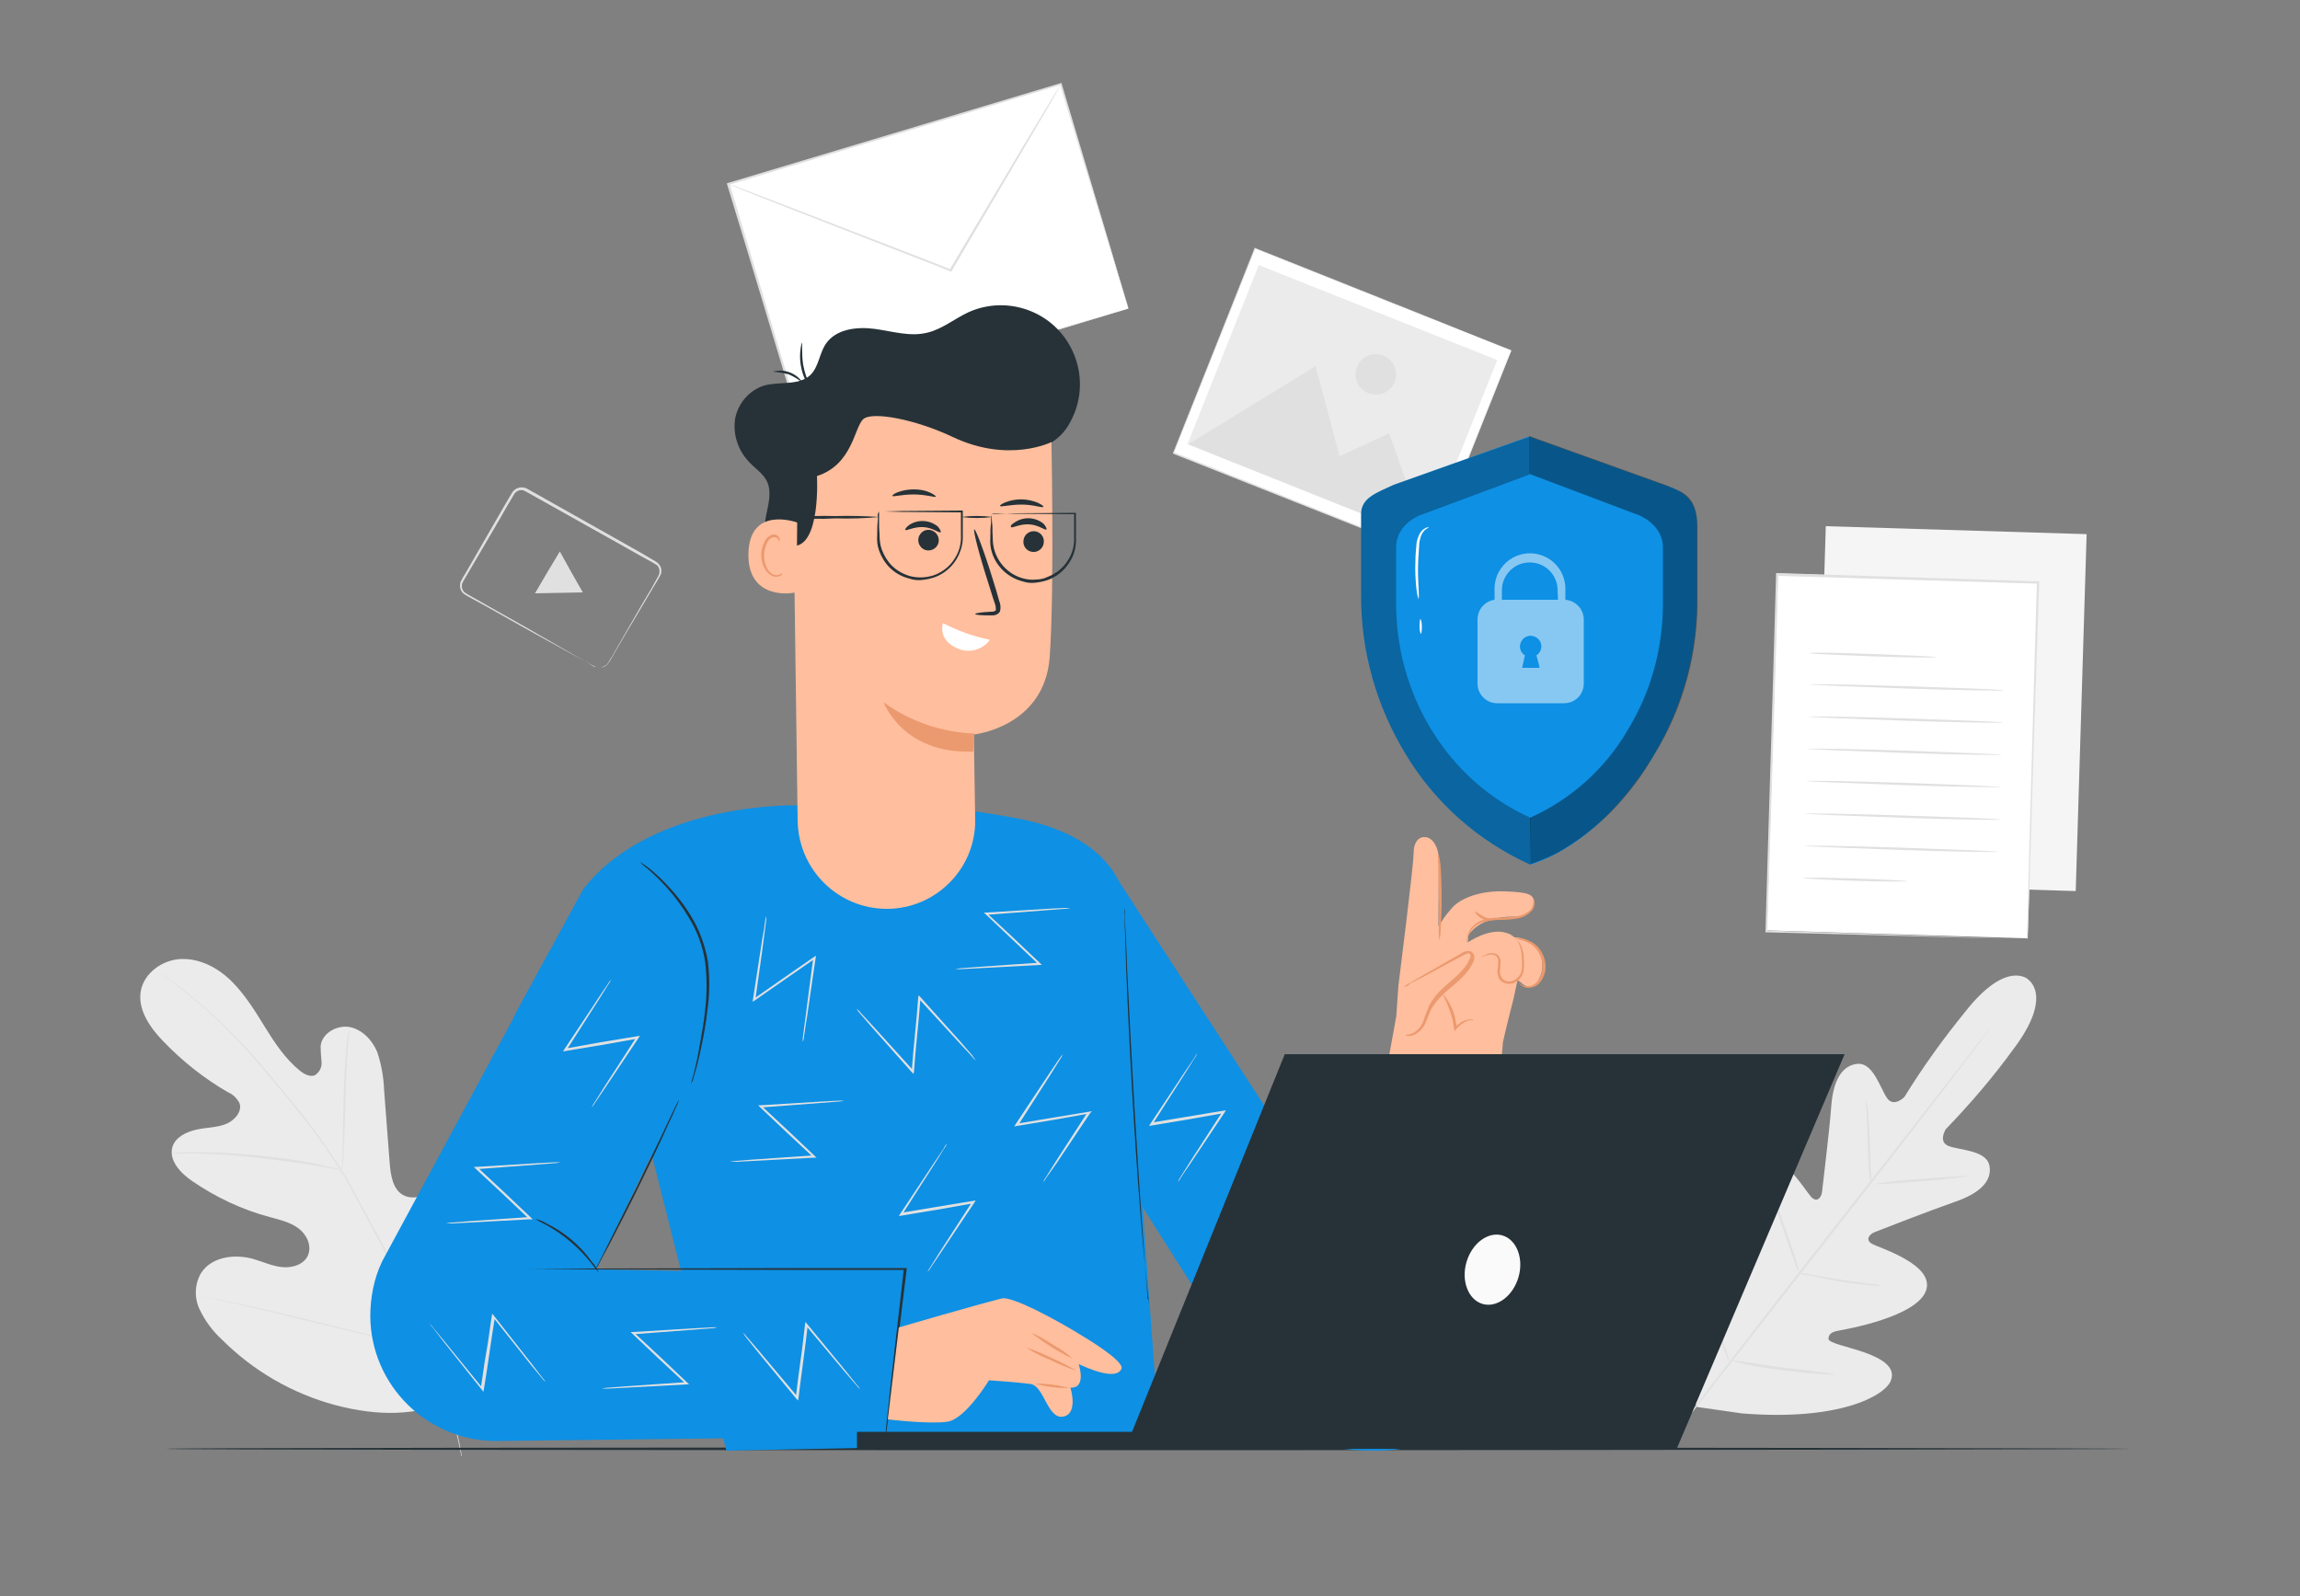 <?xml version="1.0" encoding="UTF-8"?> <!-- Generator: Adobe Illustrator 24.1.2, SVG Export Plug-In . SVG Version: 6.00 Build 0) --> <svg xmlns="http://www.w3.org/2000/svg" xmlns:xlink="http://www.w3.org/1999/xlink" version="1.1" id="Слой_1" x="0px" y="0px" viewBox="0 0 500 347" style="enable-background:new 0 0 500 347;" xml:space="preserve"><rect x="0" y="0" width="500" height="347" fill="#808080" stroke="none"/> <style type="text/css"> .st0{fill:#EBEBEB;} .st1{fill:#E0E0E0;} .st2{fill:#FFFFFF;} .st3{fill:#F5F5F5;} .st4{fill:#263238;} .st5{fill:#0E90E4;} .st6{fill:#FFBE9D;} .st7{fill:#EB996E;} .st8{opacity:0.3;} .st9{opacity:0.4;} .st10{opacity:0.5;fill:#FFFFFF;enable-background:new ;} .st11{fill:#FAFAFA;} </style> <g id="freepik--background-complete--inject-824"> <path class="st0" d="M99.2,304.1c13.8-11.3,15.6-30.4,13.7-47.2c-0.3-2.8-0.3-5.8-1.8-8.2s-4.9-3.8-7.3-2.4c-2,1.2-2.8,3.7-3.8,5.8 c-1.4,2.8-3.5,5.2-6.2,6.9c-1.7,1.1-3.9,1.8-5.8,1c-2.6-1.1-3.1-4.5-3.3-7.3c-0.4-5.2-0.8-10.4-1.2-15.7c-0.1-2.8-0.6-5.6-1.5-8.3 c-1.1-2.6-3.3-4.9-6-5.4s-6,1.3-6.3,4.1c0,1.2,0.1,2.3,0.2,3.5c0.1,1.2-0.5,2.3-1.5,2.9c-1.1,0.4-2.3-0.3-3.2-1 c-3.2-2.6-5.5-6.1-7.6-9.5s-4.3-7-7.2-9.9s-6.8-5-10.9-4.9s-8.2,3-8.9,7s2,7.9,4.8,10.8c4.2,4.4,9,8.2,14.2,11.2 c1,0.4,1.8,1.2,2.4,2.2c0.8,1.8-0.9,3.8-2.7,4.6c-2.1,0.9-4.4,0.8-6.6,1.3s-4.5,1.6-5.2,3.7c-0.9,3,1.8,5.8,4.3,7.5 c5.1,3.5,10.8,6.2,16.8,7.8c2.2,0.6,4.4,1.1,6.2,2.4s3,3.7,2.2,5.8s-3.4,2.9-5.6,2.7s-4.3-1.2-6.4-1.8c-4-1.1-9-0.5-11.3,3.1 c-1.4,2.4-1.5,5.4-0.3,7.9c1.2,2.5,2.8,4.7,4.9,6.6c6.8,6.8,15.3,11.7,24.6,14.2C82.1,307.9,90.5,308,99.2,304.1"></path> <path class="st1" d="M100.4,316.5c-1.4-7.8-3.6-15.4-6.5-22.7c-3.6-9-7.7-17.7-12.3-26.2L78,261c-1.2-2.2-2.3-4.4-3.6-6.4 c-2.5-3.9-5.1-7.8-8-11.4c-2.7-3.5-5.5-6.8-8-9.8s-5-5.8-7.4-8.2c-3.7-3.8-7.7-7.4-11.9-10.6c-1.5-1.1-2.7-2-3.5-2.5l-0.9-0.6 c-0.1-0.1-0.2-0.1-0.3-0.2c0,0,0.1,0.1,0.3,0.2l0.9,0.7c0.8,0.6,2,1.4,3.5,2.6c4.2,3.2,8.1,6.8,11.8,10.6c2.3,2.4,4.8,5.2,7.3,8.2 s5.3,6.3,8,9.8c2.9,3.6,5.5,7.4,8,11.4c1.3,2,2.4,4.2,3.6,6.4l3.6,6.7c4.6,8.5,8.7,17.2,12.3,26.1c2.9,7.3,5.1,14.9,6.6,22.6"></path> <path class="st1" d="M74.3,254.5c0.1-0.4,0.1-0.8,0.2-1.2c0.1-0.8,0.2-1.9,0.2-3.3c0.2-2.8,0.3-6.7,0.4-11s0.3-8.2,0.5-11 c0.1-1.4,0.2-2.5,0.3-3.3c0.1-0.4,0.1-0.8,0.1-1.2c-0.1,0.4-0.2,0.8-0.3,1.2c-0.1,0.8-0.3,1.9-0.4,3.3c-0.3,2.8-0.5,6.7-0.6,11 s-0.2,8.1-0.2,11c-0.1,1.4-0.1,2.5-0.1,3.3C74.2,253.7,74.2,254.1,74.3,254.5z"></path> <path class="st1" d="M37.3,250.8h0.4h1.1c0.9,0,2.3,0,4,0c3.4,0.1,8,0.3,13.1,0.9s9.7,1.2,13.1,1.8c1.7,0.3,3,0.5,3.9,0.7l1.1,0.2 c0.3,0,0.4,0.1,0.4,0c-0.1-0.1-0.2-0.1-0.4-0.1l-1.1-0.3c-0.9-0.2-2.3-0.5-3.9-0.9c-3.3-0.7-7.9-1.4-13.1-1.9s-9.8-0.7-13.2-0.7 c-1.7,0-3,0-4,0.1l-1.1,0.1C37.5,250.7,37.4,250.7,37.3,250.8z"></path> <path class="st1" d="M93.5,293.2c0.1-0.2,0.1-0.3,0.2-0.5c0.1-0.4,0.3-0.8,0.5-1.4c0.4-1.2,1-2.9,1.7-5c1.4-4.3,3.2-10.2,5.1-16.8 s3.6-12.6,4.9-16.9c0.7-2.1,1.2-3.8,1.6-5.1c0.2-0.6,0.3-1,0.4-1.4c0.1-0.2,0.1-0.3,0.1-0.5c-0.1,0.1-0.2,0.3-0.2,0.5 c-0.1,0.4-0.3,0.8-0.5,1.4c-0.4,1.2-1,2.9-1.7,5c-1.4,4.3-3.2,10.2-5.1,16.8S97,282,95.6,286.3c-0.7,2.1-1.2,3.8-1.6,5.1 c-0.2,0.6-0.3,1-0.4,1.4C93.5,292.9,93.5,293.1,93.5,293.2z"></path> <path class="st1" d="M43.7,281.8c0.2,0.1,0.3,0.1,0.5,0.1l1.5,0.3l5.3,1.2c4.5,1,10.7,2.5,17.6,4.2s13.1,3.1,17.6,4.1 c2.3,0.5,4.1,0.9,5.4,1.1l1.5,0.3c0.2,0,0.3,0.1,0.5,0.1c-0.2-0.1-0.3-0.1-0.5-0.1l-1.4-0.3l-5.3-1.2c-4.5-1-10.7-2.5-17.5-4.2 s-13.1-3.1-17.6-4.1c-2.3-0.5-4.1-0.9-5.4-1.1l-1.5-0.3C44.1,281.8,43.9,281.8,43.7,281.8z"></path> <rect x="164" y="28.1" transform="matrix(0.958 -0.288 0.288 0.958 -6.874 60.391)" class="st2" width="75.5" height="50.9"></rect> <path class="st1" d="M245.3,67c0,0-0.1-0.3-0.3-0.9s-0.4-1.5-0.8-2.6c-0.7-2.3-1.7-5.6-3-9.8c-2.6-8.5-6.3-20.6-10.8-35.4l0.3,0.1 l-72.3,21.8l0,0l0.2-0.3l14.6,48.7l-0.3-0.2L225,73l14.9-4.4l4-1.2l1-0.3L245.3,67l-0.3,0.1l-1,0.3l-3.9,1.2l-14.8,4.5L173.1,89 l-0.2,0.1l-0.1-0.2c-4.5-14.9-9.4-31.4-14.7-48.7l-0.1-0.3l0.2-0.1l0,0l72.3-21.7l0.2-0.1l0.1,0.2c4.4,14.9,8.1,27.1,10.6,35.6 c1.2,4.2,2.2,7.5,2.9,9.8c0.3,1.1,0.6,1.9,0.8,2.6S245.3,67,245.3,67z"></path> <path class="st1" d="M230.6,18.3c0,0.1-0.1,0.1-0.1,0.2l-0.3,0.6c-0.3,0.6-0.8,1.4-1.3,2.4l-5.1,8.7l-16.9,28.7l-0.1,0.2l-0.2-0.1 l-2.2-0.9l-32.6-12.7l-9.9-3.9l-2.7-1.1l-0.7-0.3c-0.1,0-0.2-0.1-0.2-0.1c0.1,0,0.2,0,0.3,0.1l0.7,0.2l2.7,1l9.9,3.8l32.6,12.6 l2.2,0.9l-0.3,0.1c6.7-11.3,12.7-21.3,17.1-28.7l5.2-8.6c0.6-1,1.1-1.8,1.4-2.3l0.4-0.6C230.6,18.4,230.6,18.3,230.6,18.3z"></path> <path class="st0" d="M441,213c0,0-4.7-4.6-13.8,7c-4.8,5.9-9.2,12-13.2,18.5c0,0-2.3,2.4-3.8,0.2s-3-7.7-6.4-7.4s-5.3,3.7-5.7,9.2 s-1.9,17.5-2,18.6s-1,2.5-2.3,1.2S386,248,381,251.4s-3.8,18.9-3.7,20.6s-0.4,2.3-1.2,2.6s-2.7-3.7-4.7-6.7s-4.8-6.3-7.6-4 s-5.6,13.1,1.3,33l3.8,9l9.8,1.4c21.1,1.7,30.9-3.8,32.3-7s-2.4-5.1-5.8-6.3s-7.7-2-7.7-2.9s0.5-1.5,2.2-1.8s17-3,19-8.7 s-10.3-9.3-11.8-10.2s-0.4-2.1,0.6-2.5s12.3-4.8,17.5-6.6s8.1-4.4,7.5-7.8s-6.3-3.4-8.8-4.3s-0.7-3.7-0.7-3.7 c5.3-5.5,10.2-11.2,14.7-17.4c8.9-11.8,3.1-15.2,3.1-15.2"></path> <path class="st1" d="M432.8,223.3c0,0.1-0.1,0.2-0.2,0.3l-0.5,0.7c-0.5,0.6-1.1,1.5-2,2.7c-1.8,2.4-4.3,5.7-7.5,9.9 c-6.4,8.3-15.2,19.7-25.1,32.3l-25.2,32.2l-7.6,9.8l-2.1,2.6l-0.5,0.7c-0.1,0.1-0.2,0.2-0.2,0.2c0-0.1,0.1-0.2,0.2-0.3l0.5-0.7 l2-2.7c1.7-2.4,4.3-5.7,7.5-9.9c6.4-8.3,15.2-19.7,25.1-32.3s18.7-23.9,25.2-32.2c3.2-4.1,5.8-7.4,7.6-9.8c0.9-1.1,1.6-2,2.1-2.7 l0.6-0.7C432.7,223.4,432.8,223.3,432.8,223.3z"></path> <path class="st1" d="M405.7,239.1c0.2,0.9,0.3,1.7,0.4,2.6c0.1,1.6,0.3,3.9,0.4,6.4s0.1,4.5,0.2,6.4c0.1,0.9,0.1,1.8,0,2.6 c-0.2-0.9-0.3-1.7-0.4-2.6c-0.1-1.6-0.2-3.9-0.3-6.4s-0.1-4.5-0.2-6.4C405.6,240.9,405.6,240,405.7,239.1z"></path> <path class="st1" d="M407.5,257.4c3.4-0.6,6.9-0.9,10.3-1.1c5.7-0.5,10.4-0.7,10.4-0.6c-3.4,0.5-6.9,0.9-10.3,1.1 C412.1,257.3,407.5,257.6,407.5,257.4z"></path> <path class="st1" d="M390.9,276.7c0.9,0.1,1.8,0.2,2.7,0.4c1.6,0.3,3.9,0.7,6.4,1.1s4.8,0.7,6.4,0.9c0.9,0.1,1.8,0.2,2.7,0.4 c-0.9,0.1-1.8,0.1-2.7-0.1c-1.7-0.1-4-0.4-6.5-0.8s-4.8-0.9-6.4-1.3C392.6,277.3,391.7,277.1,390.9,276.7z"></path> <path class="st1" d="M385.6,260.5c0.4,0.7,0.8,1.5,1,2.3c0.5,1.5,1.2,3.5,2,5.7s1.4,4.2,1.9,5.7c0.3,0.8,0.5,1.6,0.6,2.4 c-0.4-0.7-0.8-1.5-1-2.3c-0.5-1.4-1.2-3.4-2-5.7s-1.4-4.3-1.9-5.7C385.9,262.1,385.7,261.3,385.6,260.5z"></path> <path class="st1" d="M368.8,275.6c0.5,1,0.9,1.9,1.2,3c0.7,1.9,1.6,4.4,2.6,7.3s1.9,5.4,2.5,7.3c0.4,1,0.7,2,0.9,3.1 c-0.5-1-0.9-2-1.2-3c-0.7-1.8-1.6-4.4-2.6-7.2s-1.9-5.4-2.5-7.3C369.3,277.7,369,276.7,368.8,275.6z"></path> <path class="st1" d="M375.9,295.7c1.1,0.1,2.3,0.2,3.4,0.4c2.1,0.3,5,0.8,8.1,1.2s6.1,0.7,8.2,1c1.1,0.1,2.3,0.2,3.4,0.5 c-1.1,0.1-2.3,0-3.4-0.1c-2.1-0.1-5-0.4-8.2-0.8s-6.1-0.9-8.1-1.3C378.1,296.3,377,296,375.9,295.7z"></path> <rect x="385.2" y="125.9" transform="matrix(3.053851e-02 -1 1 3.053851e-02 256.88 573.358)" class="st3" width="77.6" height="56.7"></rect> <rect x="374.8" y="136.2" transform="matrix(3.053851e-02 -1 1 3.053851e-02 236.46 572.924)" class="st2" width="77.6" height="56.7"></rect> <path class="st1" d="M440.7,204.2c0-0.1,0-0.3,0-0.4c0-0.3,0-0.6,0-1.1c0-1,0-2.4,0.1-4.2c0.1-3.7,0.2-9.1,0.4-15.9 c0.4-13.6,0.9-33,1.6-55.9l0.2,0.2l-56.7-1.7l0,0l0.3-0.3c-0.9,29-1.7,55.8-2.4,77.6l-0.2-0.2l41.2,1.4l11.5,0.4l3,0.1L440.7,204.2 h-1l-3-0.1l-11.4-0.3l-41.3-1.1h-0.2v-0.2c0.6-21.8,1.5-48.6,2.3-77.6v-0.3h0.3l56.7,1.8h0.2v0.2c-0.8,23-1.4,42.4-1.8,56.1 c-0.2,6.8-0.4,12.2-0.5,15.9c-0.1,1.8-0.1,3.2-0.2,4.2c0,0.5,0,0.8,0,1.1S440.7,204.2,440.7,204.2z"></path> <path class="st1" d="M421,142.9c0,0.1-6.2,0.1-13.8-0.2s-13.8-0.5-13.8-0.7s6.2-0.1,13.8,0.2S421,142.7,421,142.9z"></path> <path class="st1" d="M435.6,150.1c0,0.1-9.5,0-21.2-0.4s-21.2-0.8-21.2-0.9s9.5,0,21.2,0.4S435.6,149.9,435.6,150.1z"></path> <path class="st1" d="M435.4,157.1c0,0.1-9.5,0-21.2-0.4s-21.2-0.8-21.2-0.9s9.5,0,21.2,0.4S435.4,156.9,435.4,157.1z"></path> <path class="st1" d="M435.2,164.1c0,0.1-9.5,0-21.2-0.4s-21.2-0.8-21.2-0.9s9.5,0,21.2,0.4S435.2,164,435.2,164.1z"></path> <path class="st1" d="M435,171.1c0,0.1-9.5,0-21.2-0.4s-21.2-0.8-21.2-0.9s9.5,0,21.2,0.4S435,171,435,171.1z"></path> <path class="st1" d="M434.8,178.2c0,0.1-9.5,0-21.2-0.4s-21.2-0.8-21.2-0.9s9.5,0,21.2,0.4S434.8,178,434.8,178.2z"></path> <path class="st1" d="M434.6,185.2c0,0.1-9.5,0-21.2-0.4s-21.2-0.8-21.2-0.9s9.5,0,21.2,0.4S434.6,185.1,434.6,185.2z"></path> <path class="st1" d="M414.7,191.6c0,0.1-5.1,0.1-11.4-0.1s-11.4-0.5-11.4-0.6s5.1-0.1,11.4,0.1S414.7,191.5,414.7,191.6z"></path> <rect x="267.9" y="57.3" transform="matrix(0.37 -0.929 0.929 0.37 102.754 326.163)" class="st2" width="47.9" height="60"></rect> <path class="st1" d="M328.5,76.1l-0.3-0.1l-0.8-0.3l-3-1.2L313.1,70l-40.3-16l0.1-0.1l-17.7,44.5l0,0l-0.1-0.1l55.7,22.2h-0.1 c5.4-13.4,9.8-24.5,12.9-32.3c1.6-3.9,2.8-6.9,3.6-9l1-2.4l0.3-0.8l-0.3,0.8c-0.2,0.5-0.5,1.3-0.9,2.4c-0.8,2.1-2,5.1-3.6,9 c-3.1,7.8-7.5,18.9-12.9,32.4v0.1h-0.1l-55.8-22.1H255v-0.1l0,0c6.4-16.1,12.5-31.3,17.7-44.5v-0.1h0.1L313.2,70l11.4,4.6l3,1.2 l0.8,0.3L328.5,76.1z"></path> <rect x="270.8" y="59.5" transform="matrix(0.37 -0.929 0.929 0.37 102.675 326.113)" class="st0" width="41.9" height="55.8"></rect> <polygon class="st1" points="258.3,96.6 286,79.6 291.2,99.2 302,94.2 310.1,117.3 "></polygon> <path class="st1" d="M303.2,83c-0.9,2.3-3.4,3.4-5.7,2.5c-2.3-0.9-3.4-3.4-2.5-5.7c0.9-2.3,3.4-3.4,5.7-2.5c0,0,0,0,0,0 C303,78.2,304.1,80.7,303.2,83C303.2,83,303.2,83,303.2,83z"></path> <path class="st1" d="M129.4,144.9c0.4,0.2,0.8,0.2,1.2,0.2c0.5-0.1,0.9-0.3,1.3-0.6c0.4-0.5,0.7-1.1,1.1-1.7l6.5-11.3l2.2-3.7 l1.1-2c0.2-0.3,0.4-0.7,0.5-1c0.1-0.3,0.1-0.7,0-1.1c-0.1-0.4-0.3-0.7-0.6-0.9c-0.3-0.2-0.7-0.4-1-0.6l-2.2-1.2l-4.6-2.6 l-20.7-11.6c-0.8-0.5-1.9-0.2-2.4,0.6l-1.6,2.7c-1,1.8-2,3.5-3,5.2l-5.8,9.9c-0.2,0.4-0.5,0.8-0.7,1.2c-0.2,0.3-0.3,0.7-0.3,1.1 c0,0.4,0.2,0.8,0.4,1.1c0.3,0.3,0.6,0.5,1,0.7l4.4,2.5l7.8,4.4l11.3,6.5l3.1,1.8l0.8,0.5C129.4,144.8,129.4,144.9,129.4,144.9 l-0.3-0.1l-0.8-0.4l-3.1-1.7l-11.4-6.3l-7.8-4.4l-4.4-2.4c-0.4-0.2-0.8-0.5-1.1-0.8c-0.3-0.4-0.5-0.9-0.5-1.4c0-0.5,0.1-1,0.4-1.4 c0.2-0.4,0.4-0.8,0.7-1.2l5.7-9.9l3-5.2l1.6-2.7c0.7-1,2-1.3,3.1-0.8l20.6,11.6l4.6,2.6l2.2,1.3c0.4,0.2,0.7,0.4,1.1,0.7 c0.3,0.3,0.6,0.7,0.7,1.1c0.1,0.4,0.1,0.9,0,1.3c-0.2,0.4-0.4,0.7-0.6,1.1l-1.2,2l-2.2,3.7c-2.8,4.7-5.1,8.6-6.6,11.2 c-0.3,0.6-0.7,1.2-1.1,1.7c-0.4,0.4-0.9,0.6-1.4,0.6c-0.3,0-0.6,0-0.9-0.1C129.7,145,129.6,144.9,129.4,144.9z"></path> <polygon class="st1" points="124.2,124.4 126.7,128.8 121.5,128.9 116.3,129 119,124.4 121.7,119.9 "></polygon> </g> <g id="freepik--Table--inject-824"> <path class="st4" d="M463.3,315c0,0.1-95.6,0.3-213.6,0.3S36.1,315.2,36.1,315s95.6-0.3,213.6-0.3S463.3,314.9,463.3,315z"></path> </g> <g id="freepik--Character--inject-824"> <path class="st5" d="M141.8,251.5l-30.2-30.3l15.2-27.9c15.2-19.4,47.3-18.2,47.3-18.2c15.9-1.1,31.8-0.1,47.4,2.9 c25.5,5,23.5,21.9,23.5,21.9l3.4,62.6l3.7,51l-94.2,1.9L141.8,251.5"></path> <path class="st5" d="M192.5,312.3l-84.3,1c-15.1,0.2-27.6-12-27.7-27.1c0-4.1,0.8-8.3,2.6-12l36.1-66.9l32.9,22.2L129.6,276 l68.3,1.2L192.5,312.3z"></path> <path class="st5" d="M242,189.7l67.7,104.5l-39.5,2.6c0,0-23.6-37.1-23.1-36.4C248.1,261.7,242,189.7,242,189.7z"></path> <path class="st4" d="M150.3,235.5c0-0.2,0-0.4,0.1-0.5c0.1-0.4,0.2-0.9,0.4-1.5c0.3-1.3,0.8-3.2,1.2-5.6s1-5.2,1.3-8.4 c0.4-3.4,0.4-6.9,0-10.3c-0.5-3.4-1.7-6.7-3.5-9.6c-1.4-2.4-3.1-4.7-5-6.8c-1.3-1.4-2.7-2.8-4.1-4c-0.6-0.4-1.1-0.9-1.6-1.4 c0.2,0.1,0.3,0.2,0.5,0.3c0.3,0.2,0.7,0.5,1.3,0.9c1.5,1.2,2.9,2.5,4.2,3.9c2,2.1,3.7,4.3,5.2,6.8c1.8,3,3,6.3,3.6,9.8 c0.4,3.5,0.4,7-0.1,10.4c-0.3,2.8-0.8,5.6-1.4,8.4c-0.5,2.4-1,4.3-1.4,5.6c-0.2,0.6-0.3,1.1-0.4,1.5 C150.4,235.2,150.4,235.4,150.3,235.5z"></path> <path class="st4" d="M147.6,239.1c-0.1,0.5-0.3,1-0.6,1.5c-0.4,1-1,2.3-1.8,4c-1.5,3.4-3.7,8-6.2,13.1s-4.9,9.7-6.6,13 c-0.9,1.6-1.6,3-2.1,3.9c-0.2,0.5-0.5,0.9-0.8,1.4c0.2-0.5,0.4-1,0.7-1.5c0.5-1,1.2-2.3,2-4l6.5-13c2.4-5.1,4.7-9.6,6.3-13.1 c0.8-1.6,1.4-3,1.9-4C147.1,240.1,147.3,239.6,147.6,239.1z"></path> <path class="st4" d="M192.5,312.3c0,0,0-0.1,0-0.2s0-0.3,0-0.5c0.1-0.5,0.1-1.1,0.2-2c0.2-1.8,0.5-4.3,0.8-7.5 c0.7-6.5,1.8-15.6,3-26.3l0.2,0.3h-24.9l-43.5-0.1l-13.2-0.1l-3.6,0h-0.9h-0.3c0.1,0,0.2,0,0.3,0h0.9l3.6,0l13.2-0.1l43.6-0.1h24.9 h0.3v0.3c-1.3,10.7-2.4,19.8-3.2,26.3c-0.4,3.2-0.7,5.7-1,7.5c-0.1,0.8-0.2,1.5-0.3,2L192.5,312.3 C192.6,312.2,192.5,312.3,192.5,312.3z"></path> <path class="st4" d="M130.2,276.7c-0.6-0.7-1.2-1.4-1.7-2.1c-2.7-3.4-6-6.2-9.8-8.3c-0.8-0.4-1.6-0.8-2.4-1.3 c0.9,0.2,1.7,0.5,2.5,1c3.9,1.9,7.4,4.8,9.9,8.4C129.4,275.1,129.8,275.9,130.2,276.7z"></path> <path class="st4" d="M249.8,283.4c-0.1-0.3-0.1-0.6-0.1-0.9c-0.1-0.6-0.2-1.4-0.3-2.5c-0.2-2.2-0.5-5.3-0.9-9.2 c-0.7-7.8-1.5-18.5-2.2-30.3s-1.2-22.6-1.5-30.4c-0.1-3.9-0.2-7-0.3-9.2c0-1,0-1.9-0.1-2.5c0-0.3,0-0.6,0-0.9 c0.1,0.3,0.1,0.6,0.1,0.9c0,0.6,0.1,1.5,0.1,2.5c0.1,2.2,0.3,5.4,0.4,9.2c0.4,7.8,0.9,18.5,1.6,30.3s1.4,22.5,2,30.3 c0.3,3.8,0.5,7,0.7,9.2c0.1,1,0.1,1.9,0.2,2.5C249.8,282.8,249.8,283.1,249.8,283.4z"></path> <path class="st1" d="M174.5,226.5c0-0.5,0-0.9,0.1-1.4c0.1-1,0.3-2.2,0.5-3.8c0.4-3.3,1-7.8,1.7-13.1l0.4,0.2l-6.5,4.5l-6.6,4.6 l-0.5,0.3l0.1-0.6c0.8-5.2,1.5-9.7,2-13c0.3-1.5,0.5-2.8,0.6-3.7c0.1-0.5,0.1-0.9,0.3-1.3c0,0.5,0,0.9-0.1,1.4 c-0.1,0.9-0.3,2.2-0.5,3.8c-0.4,3.3-1.1,7.8-1.8,13l-0.4-0.2l6.6-4.6l6.5-4.5l0.5-0.3l-0.1,0.6c-0.8,5.2-1.4,9.7-1.9,13 c-0.3,1.5-0.4,2.8-0.6,3.8C174.8,225.6,174.7,226.1,174.5,226.5z"></path> <path class="st1" d="M212.2,230.6c-0.4-0.3-0.7-0.6-1-1c-0.6-0.7-1.5-1.6-2.6-2.8l-8.9-9.7l0.4-0.1c-0.2,2.5-0.4,5.1-0.7,7.9 s-0.5,5.5-0.7,8l-0.1,0.6l-0.4-0.4l-8.7-9.8l-2.5-2.9c-0.3-0.3-0.6-0.7-0.8-1.1c0.4,0.3,0.7,0.6,1,1l2.6,2.8l8.8,9.7l-0.4,0.1 c0.2-2.5,0.4-5.2,0.7-8s0.5-5.4,0.7-7.9l0.1-0.6l0.4,0.4l8.8,9.8l2.5,2.9C211.6,229.9,211.9,230.2,212.2,230.6z"></path> <path class="st1" d="M231.1,229.2c-0.2,0.4-0.4,0.8-0.7,1.2l-2,3.2l-7.1,11.1l-0.2-0.4l7.8-1.3l7.9-1.3l0.6-0.1L237,242l-7.3,10.9 l-2.2,3.1c-0.2,0.4-0.5,0.7-0.8,1.1c0.2-0.4,0.4-0.8,0.7-1.2l2-3.2l7.1-11l0.3,0.4l-7.9,1.4l-7.8,1.3l-0.6,0.1l0.3-0.5l7.3-11 l2.1-3.1C230.5,229.9,230.8,229.5,231.1,229.2z"></path> <path class="st1" d="M205.9,248.6c-0.2,0.4-0.4,0.8-0.7,1.2l-2,3.2l-7.1,11.1l-0.3-0.4l7.8-1.3l7.9-1.3l0.6-0.1l-0.3,0.5l-7.3,10.9 l-2.1,3.1c-0.2,0.4-0.5,0.7-0.8,1.1c0.2-0.4,0.4-0.8,0.7-1.2c0.5-0.8,1.2-1.9,2-3.2l7.1-11l0.3,0.4l-7.9,1.4l-7.8,1.3l-0.6,0.1 l0.3-0.5l7.3-11c0.9-1.3,1.6-2.4,2.1-3.1C205.3,249.3,205.6,248.9,205.9,248.6z"></path> <path class="st1" d="M260.3,229c-0.2,0.4-0.4,0.8-0.7,1.2l-2,3.2l-7.1,11.1l-0.3-0.4l7.8-1.3l7.9-1.3l0.6-0.1l-0.3,0.5l-7.3,10.9 c-0.9,1.3-1.6,2.3-2.1,3.1c-0.2,0.4-0.5,0.8-0.8,1.1c0.2-0.4,0.4-0.8,0.7-1.2l2-3.2l7.1-11l0.3,0.4l-7.9,1.4l-7.8,1.3l-0.6,0.1 l0.3-0.5l7.3-11l2.1-3.1C259.8,229.7,260,229.3,260.3,229z"></path> <path class="st1" d="M291.7,279.3c-0.4-0.3-0.7-0.6-1-0.9l-2.7-2.6l-9.4-9.2l0.4-0.2c-0.1,2.5-0.2,5.1-0.3,7.9s-0.2,5.5-0.3,8v0.6 l-0.4-0.4l-9.2-9.4l-2.6-2.7c-0.3-0.3-0.6-0.6-0.9-1c0.4,0.3,0.7,0.6,1,0.9l2.7,2.6l9.3,9.2l-0.4,0.2c0.1-2.5,0.2-5.2,0.3-8 s0.2-5.4,0.3-7.9v-0.6l0.4,0.4l9.3,9.4l2.6,2.7C291.2,278.7,291.5,279,291.7,279.3z"></path> <path class="st1" d="M132.9,212.9c-0.2,0.4-0.4,0.8-0.7,1.2l-2,3.2l-7.1,11.1l-0.3-0.4l7.8-1.4l7.9-1.3l0.6-0.1l-0.3,0.5l-7.3,10.9 l-2.1,3.1c-0.2,0.4-0.5,0.7-0.8,1.1c0.2-0.4,0.4-0.8,0.7-1.2l2-3.2c1.8-2.8,4.3-6.6,7.1-11l0.3,0.4l-7.9,1.4l-7.8,1.3l-0.6,0.1 l0.3-0.5c2.9-4.4,5.5-8.2,7.3-11l2.1-3.1C132.3,213.6,132.6,213.3,132.9,212.9z"></path> <path class="st1" d="M93.3,287.7c0.3,0.3,0.6,0.6,0.9,1l2.4,2.9l8.3,10.2l-0.4,0.1c0.4-2.4,0.7-5.1,1.2-7.8s0.8-5.5,1.2-7.9 l0.1-0.6l0.4,0.5l8.1,10.3l2.3,3c0.3,0.3,0.6,0.7,0.8,1.1c-0.3-0.3-0.6-0.6-0.9-1l-2.4-2.9l-8.1-10.2l0.4-0.1 c-0.4,2.5-0.8,5.1-1.2,7.9s-0.8,5.4-1.2,7.8l-0.1,0.6l-0.4-0.5l-8.2-10.3l-2.3-3C93.9,288.5,93.6,288.1,93.3,287.7z"></path> <path class="st1" d="M183.6,239.3c-0.4,0.1-0.9,0.2-1.4,0.2l-3.8,0.3l-13.1,1l0.2-0.4l5.8,5.4l5.8,5.5l0.4,0.4h-0.6l-13.1,0.7 l-3.8,0.2c-0.5,0-0.9,0-1.4,0c0.4-0.1,0.9-0.1,1.4-0.2l3.8-0.3l13.1-0.9l-0.1,0.4l-5.9-5.5l-5.7-5.4l-0.4-0.4h0.6l13.1-0.8l3.8-0.2 C182.7,239.3,183.2,239.3,183.6,239.3z"></path> <path class="st1" d="M161.5,289.7c0.3,0.3,0.6,0.6,0.9,1l2.5,2.9l8.5,10.1l-0.4,0.1c0.3-2.4,0.6-5.1,1-7.8s0.7-5.5,1-8l0.1-0.6 l0.4,0.5l8.3,10.1l2.4,3c0.3,0.3,0.6,0.7,0.8,1.1c-0.3-0.3-0.6-0.6-0.9-1l-2.5-2.9l-8.4-10l0.4-0.1c-0.3,2.5-0.6,5.2-1,8 s-0.7,5.4-1,7.8l-0.1,0.6l-0.4-0.4l-8.4-10.2l-2.4-3C162,290.5,161.7,290.1,161.5,289.7z"></path> <path class="st1" d="M121.9,252.7c-0.4,0.1-0.9,0.2-1.4,0.2l-3.8,0.3l-13.1,1l0.2-0.4l5.8,5.4l5.8,5.5l0.4,0.4h-0.6l-13.1,0.7 l-3.8,0.2c-0.4,0-0.9,0-1.3,0c0.4-0.1,0.9-0.2,1.3-0.2l3.8-0.3l13.1-0.9L115,265l-5.8-5.5l-5.8-5.4l-0.4-0.4h0.6l13.2-0.8l3.8-0.2 C121,252.7,121.4,252.7,121.9,252.7z"></path> <path class="st1" d="M155.9,288.6c-0.4,0.1-0.9,0.2-1.4,0.2l-3.8,0.3l-13.1,1l0.2-0.4l5.8,5.4l5.8,5.5l0.4,0.4h-0.6l-13.1,0.7 l-3.8,0.2c-0.5,0-0.9,0-1.4,0c0.4-0.1,0.9-0.2,1.4-0.2l3.8-0.3l13.1-0.9l-0.1,0.4l-5.9-5.5l-5.7-5.4l-0.4-0.4h0.6l13.1-0.8l3.8-0.2 C155,288.6,155.5,288.5,155.9,288.6z"></path> <path class="st1" d="M232.7,197.4c-0.4,0.1-0.9,0.2-1.4,0.2l-3.8,0.3l-13.1,1l0.1-0.4l5.8,5.4l5.8,5.5l0.4,0.4H226l-13.1,0.7 l-3.8,0.2c-0.5,0-0.9,0-1.4,0c0.4-0.1,0.9-0.2,1.4-0.2l3.8-0.3l13.1-0.9l-0.2,0.4l-5.8-5.5l-5.7-5.4l-0.4-0.4h0.6l13.1-0.8l3.8-0.2 C231.8,197.4,232.3,197.4,232.7,197.4z"></path> <path class="st6" d="M195.4,288.6c0,0,16.8-4.9,22.4-6.3c2.2-0.5,11.5,4.4,17.9,8.4c0,0,8.8,5.2,8.1,6.9c-0.8,1.8-4,1.4-9.3-1 c0,0,1.8,5.3-1.8,5.1c0,0,1.8,5.7-1.6,6.3s-4.1-6.7-7.1-7.1s-9-0.8-9-0.8s-5.1,8.4-9,9s-13-0.5-13-0.5L195.4,288.6z"></path> <path class="st7" d="M224.1,289.7c1.6,0.7,3.2,1.6,4.7,2.6c1.6,0.9,3.1,1.9,4.4,3.1C230,293.9,226.9,291.9,224.1,289.7z"></path> <path class="st7" d="M223.1,293c1.9,0.6,3.8,1.4,5.6,2.3c1.9,0.8,3.6,1.7,5.3,2.7c-1.9-0.6-3.8-1.4-5.6-2.3 C226.6,295,224.8,294.1,223.1,293z"></path> <path class="st7" d="M224.9,300.8c2.5,0,5.1,0.3,7.5,1C229.9,301.8,227.3,301.5,224.9,300.8z"></path> <path class="st4" d="M173.5,115c0.6,1.8-0.5,3.8-2.3,4.3c-0.9,0.3-1.8,0.2-2.6-0.2c-2.3-1.1-2.6-4.3-2.1-6.8s1.3-5.2,0.3-7.5 c-0.8-1.8-2.6-2.9-3.9-4.3c-2.4-2.5-3.6-5.9-3.1-9.4c0.6-3.4,3.1-6.3,6.4-7.3c3.4-0.9,7.5,0.1,10-2.3c1.8-1.8,1.9-4.6,3.3-6.7 c2.2-3.3,6.8-3.8,10.6-3.3s7.8,1.8,11.6,0.8c3.2-0.8,5.8-3,8.8-4.4c8.6-3.9,18.8-0.1,22.7,8.5c2.2,4.8,2.1,10.4-0.4,15.1 c-1.1,2.3-3,4.2-5.3,5.3"></path> <path class="st6" d="M192.8,197.6L192.8,197.6c10.6,0,19.3-8.7,19.2-19.3c0-0.1,0-0.2,0-0.2l-0.3-18.4c0,0,15.4-1.6,16.5-16.9 s0.3-50.6,0.3-50.6l0,0c-17.3-8.6-37.9-7.1-53.8,3.8l-2.4,1.6l1.1,80.9C173.6,189.1,182.2,197.6,192.8,197.6z"></path> <path class="st4" d="M224.5,120c-1.3-0.1-2.2-1.3-2-2.5c0.1-1.1,1-1.9,2-2c0.1,0,0.2,0,0.4,0c1.3,0.1,2.2,1.3,2,2.5 c-0.1,1.1-1,1.9-2,2C224.7,120,224.6,120,224.5,120z"></path> <path class="st4" d="M227.5,115.1c-0.3,0.3-1.7-1-3.8-1.1s-3.7,0.9-3.9,0.6s0.1-0.6,0.9-1.1c1.9-1.2,4.4-1.1,6.2,0.4 C227.4,114.5,227.6,115,227.5,115.1z"></path> <path class="st4" d="M203.1,115.6c1,0.7,1.3,2.1,0.6,3.1c-0.7,1-2.1,1.3-3.1,0.6c-1-0.7-1.3-2.1-0.6-3.1c0,0,0,0,0,0 C200.7,115.1,202.1,114.9,203.1,115.6z"></path> <path class="st4" d="M204.5,115.7c-0.3,0.3-1.7-1-3.8-1.1s-3.7,0.9-3.9,0.6c-0.1-0.1,0.2-0.6,0.9-1.1c1.9-1.2,4.4-1.1,6.2,0.4 C204.4,115.1,204.6,115.6,204.5,115.7z"></path> <path class="st4" d="M212,133.5c0-0.2,1.3-0.4,3.4-0.5c0.6,0,1-0.1,1.1-0.4c0-0.6-0.1-1.1-0.3-1.6c-0.5-1.4-0.9-2.9-1.4-4.4 c-2-6.2-3.3-11.4-3-11.5s2.2,4.9,4.1,11.1c0.5,1.5,0.9,3,1.3,4.4c0.3,0.7,0.4,1.5,0.2,2.3c-0.2,0.4-0.6,0.7-1,0.8 c-0.3,0.1-0.6,0.1-0.9,0.1C213.3,133.8,212,133.7,212,133.5z"></path> <path class="st2" d="M205,135.5c3.2,1.6,6.6,2.9,10.2,3.6c-1.6,2.2-4.5,3-7,1.9C203.7,139.1,205,135.5,205,135.5z"></path> <path class="st7" d="M211.8,159.5c-7.1-0.3-13.9-2.6-19.7-6.8c0,0,4.1,11.3,19.5,10.7L211.8,159.5z"></path> <path class="st4" d="M228.6,96.1c0,0-9.3,4.7-21.5-1.1c-8-3.8-17.4-5.6-19.4-3.9s-2.3,9.9-10.1,12.4c0,0,0.9,15.7-5.4,15.2 s-2.8-24.8-2.8-24.8l15.1-7.8l16.6-3.5l15.8,1.9l12.2,3.1L228.6,96.1z"></path> <path class="st6" d="M173.3,113.6c-0.3-0.1-10.4-3.7-10.6,6.8s10.3,8.6,10.4,8.3S173.3,113.6,173.3,113.6z"></path> <path class="st7" d="M170,124.6c0,0-0.2,0.1-0.5,0.3c-0.4,0.2-0.9,0.2-1.4,0c-1.1-0.4-2-2.2-2-4.1c0-0.9,0.2-1.8,0.6-2.6 c0.2-0.7,0.7-1.2,1.4-1.4c0.4-0.1,0.9,0.1,1.1,0.5c0.1,0.3,0.1,0.5,0.1,0.5s0.2-0.2,0.2-0.6c-0.1-0.3-0.2-0.5-0.4-0.7 c-0.3-0.2-0.6-0.3-1-0.3c-0.9,0.2-1.6,0.8-1.9,1.6c-0.5,0.9-0.7,1.9-0.7,2.9c0,2.1,1.1,4.1,2.6,4.6c0.6,0.2,1.2,0.1,1.7-0.2 C170,124.9,170,124.7,170,124.6z"></path> <path class="st4" d="M168,80.8c2.5-0.7,5.1,0.3,6.5,2.4c-0.9-0.7-1.9-1.3-3-1.8C170.3,81.1,169.2,80.9,168,80.8z"></path> <path class="st4" d="M174.3,74.5c0.2,0-0.1,2.2,0.3,4.8c0.3,1.6,0.8,3.1,1.5,4.6c0,0-0.4-0.4-0.9-1.1c-0.6-1-0.9-2.2-1.1-3.3 C173.8,77.8,173.9,76.1,174.3,74.5z"></path> <path class="st4" d="M217.4,110c-0.1-0.1,0.4-0.5,1.2-0.8c2.3-0.9,4.8-0.8,7,0.1c0.8,0.4,1.3,0.7,1.2,0.9c-0.1,0.3-2.1-0.5-4.7-0.5 S217.5,110.3,217.4,110z"></path> <path class="st4" d="M194,107.8c-0.1-0.1,0.4-0.5,1.2-0.8c1.1-0.4,2.3-0.6,3.5-0.6c1.2,0,2.4,0.2,3.5,0.7c0.8,0.4,1.3,0.7,1.2,0.9 s-2.1-0.5-4.8-0.5S194.1,108.1,194,107.8z"></path> <path class="st4" d="M215.6,111.7c0,0.2,0,0.4,0,0.6c0,0.4,0,1,0.1,1.7s0,1.6,0.1,2.6c0,1.2,0.1,2.3,0.5,3.4c1,2.9,3.4,5.1,6.3,5.8 c0.8,0.2,1.7,0.3,2.6,0.2c0.9,0,1.8-0.2,2.6-0.6c1.8-0.7,3.3-1.9,4.3-3.5c1-1.5,1.5-3.3,1.4-5.1c0-1.8,0-3.5,0-5.2l0.2,0.2l-13-0.1 l-3.8-0.1h-1L215.6,111.7c0.4,0,0.8,0,1.2,0l3.7-0.1l13.1-0.1h0.3v0.3c0,1.6,0,3.4,0,5.2c0.1,1.9-0.4,3.8-1.5,5.4 c-1.1,1.7-2.7,3-4.6,3.7c-0.9,0.3-1.8,0.5-2.8,0.6c-0.9,0.1-1.8,0-2.7-0.3c-3.1-0.8-5.6-3.1-6.6-6.1c-0.4-1.1-0.5-2.3-0.4-3.5 c0-1,0-1.9,0.1-2.7s0-1.2,0.1-1.7C215.6,112.1,215.6,111.9,215.6,111.7z"></path> <path class="st4" d="M191.1,111.2c0,0,0,0.2,0,0.6v1.7c0,0.7,0,1.6,0.1,2.6c0,1.2,0.1,2.3,0.5,3.4c0.5,1.3,1.2,2.5,2.2,3.5 c1.1,1.1,2.6,1.9,4.1,2.3c1.7,0.4,3.5,0.3,5.2-0.3c1.8-0.7,3.3-1.9,4.3-3.5c1-1.5,1.5-3.3,1.4-5.1c0-1.8,0-3.5,0-5.2l0.2,0.2 l-13-0.1l-3.8-0.1h-1L191.1,111.2c0.3,0,0.8,0,1.2,0l3.7-0.1l13.1-0.1h0.2v0.2c0,1.6,0,3.4,0,5.2c0.1,1.9-0.5,3.8-1.5,5.4 c-1.1,1.7-2.7,3-4.6,3.7c-0.9,0.3-1.8,0.5-2.8,0.6c-0.9,0.1-1.8,0-2.7-0.3c-1.6-0.4-3.1-1.2-4.3-2.4c-1-1-1.8-2.3-2.3-3.7 c-0.4-1.1-0.5-2.3-0.4-3.5c0-1,0-1.9,0.1-2.7s0-1.2,0-1.7C190.9,111.6,191,111.4,191.1,111.2z"></path> <path class="st4" d="M215.8,112.4c-2.3,0.3-4.6,0.3-6.9,0C211.2,112.1,213.5,112.1,215.8,112.4z"></path> <path class="st4" d="M172,112.5c3.2-0.3,6.4-0.4,9.6-0.3c3.2-0.1,6.4,0,9.6,0.2c-3.2,0.3-6.4,0.4-9.6,0.3 C178.4,112.9,175.2,112.8,172,112.5z"></path> <path class="st6" d="M274.9,301.3c4.6,8.5,13.7,13.6,23.4,12.9l0,0c11.5-0.8,20.9-9.5,22.6-20.9l5.8-66.4l-23.2-5.7l-9.5,52 C294,273.1,289,294.9,274.9,301.3z"></path> <path class="st6" d="M303.2,225.9l0.8-11.6c0,0,3.3-26.1,3.3-28.7c0-2.9,1.4-3.7,2.5-3.6c1.7,0.1,2.9,2.2,3,4.7 c0,0.9-0.1,14.7-0.1,14.7c0.8-1.3,1.7-2.6,2.7-3.7c2-2.6,6.8-4.1,11.8-3.9s6.3,0.6,6.3,2.5c0,0.7-0.4,1.4-1,1.9 c-0.9,0.8-2.1,1.2-3.3,1.1c-7.9-0.1-10,4.1-10,4.1l-0.1,1.5c0,0,4.8-3.4,8.6-2c0.6,0.2,1.1,0.5,1.5,0.9c3.4,0,6.2,2.8,6.1,6.2 c0,1.1-0.3,2.1-0.8,3c-0.4,1-1.4,1.6-2.5,1.5c-0.5-0.2-1-0.5-1.4-0.9c-0.2-0.2-0.5-0.4-0.7-0.5l-0.9,4.2c0,0-2.5,9.4-3.1,13.6"></path> <path class="st6" d="M305.5,225c1.4,0.4,2.9-0.7,3.7-1.9s1.1-2.8,1.8-4.1c2.1-4,7-5.9,8.9-10c0.3-0.6,0.4-1.4-0.1-1.7 s-1.1-0.1-1.6,0.2l-13,7.2"></path> <path class="st7" d="M305.2,214.6c0.4-0.4,0.9-0.7,1.3-0.9c0.9-0.5,2.2-1.3,3.8-2.2l5.6-3.2l1.6-0.9c0.6-0.5,1.4-0.7,2.1-0.6 c0.5,0.2,0.8,0.6,0.9,1.1c0,0.4,0,0.8-0.2,1.2c-0.3,0.7-0.7,1.3-1.1,1.9c-1.8,2.3-4.1,3.8-5.8,5.5c-0.8,0.8-1.5,1.7-2.1,2.6 c-0.5,0.9-0.8,1.9-1.2,2.8c-0.5,1.5-1.6,2.7-3,3.2c-1.1,0.3-1.7,0-1.6-0.1c0.5,0,1-0.1,1.5-0.3c1.3-0.6,2.2-1.8,2.6-3.2 c0.3-1,0.7-1.9,1.1-2.9c0.6-1.1,1.3-2,2.1-2.9c1.7-1.8,4-3.3,5.7-5.5c0.4-0.5,0.7-1.1,1-1.7c0.3-0.6,0.2-1.1-0.1-1.2 s-1,0.2-1.5,0.5l-1.7,0.9l-5.7,3.1c-1.6,0.9-3,1.5-3.9,2C306.2,214.3,305.7,214.5,305.2,214.6z"></path> <path class="st7" d="M318.9,205c0.1-0.9,0.4-1.9,0.9-2.7c0.6-0.8,1.4-1.4,2.4-1.7c1.2-0.4,2.5-0.6,3.8-0.6c1.3,0,2.6-0.1,3.9-0.3 c1.1-0.2,2.1-0.7,2.9-1.5c0.6-0.5,0.8-1.2,0.8-2c0-0.3-0.1-0.5-0.3-0.8c0,0,0,0.3,0,0.8c0,0.7-0.3,1.3-0.8,1.8 c-0.8,0.6-1.7,1.1-2.7,1.2c-1.3,0.2-2.5,0.3-3.8,0.3c-1.3,0-2.6,0.2-3.9,0.6c-1,0.4-1.9,1.1-2.5,2c-0.4,0.6-0.6,1.3-0.7,2.1 C318.8,204.5,318.8,204.7,318.9,205z"></path> <path class="st7" d="M312.7,185.7c-0.1,0.9-0.1,1.8,0,2.8c0,1.9,0,4.1,0.1,6.6s0,4.7,0,6.6c-0.1,0.9,0,1.8,0.1,2.8 c0.2-0.9,0.3-1.8,0.3-2.7c0.1-1.7,0.2-4,0.2-6.6s-0.1-4.9-0.2-6.6C313.1,187.5,313,186.6,312.7,185.7z"></path> <path class="st7" d="M322.1,208.1c0.3-0.1,0.5-0.2,0.8-0.3c0.7-0.3,1.4-0.4,2.1-0.1c0.4,0.2,0.7,0.7,0.7,1.1c0,0.6,0,1.2-0.1,1.8 c-0.2,0.7,0,1.5,0.3,2.2c0.5,0.7,1.3,1.1,2.1,1.1c0.8,0,1.6-0.3,2.2-0.9c0.5-0.5,0.9-1.2,1-1.9c0.2-1.2,0.1-2.4,0-3.5 c-0.1-0.8-0.3-1.6-0.7-2.3c-0.3-0.5-0.5-0.7-0.6-0.7s0.2,0.3,0.4,0.8c0.3,0.7,0.4,1.5,0.5,2.2c0.1,1.1,0.1,2.3,0,3.4 c-0.3,1.3-1.4,2.3-2.7,2.4c-0.7,0-1.3-0.3-1.7-0.9c-0.3-0.5-0.4-1.2-0.3-1.8c0.1-0.6,0.1-1.3,0.1-1.9c-0.1-0.6-0.4-1.2-1-1.4 c-0.8-0.3-1.7-0.2-2.4,0.3C322.3,207.9,322,208,322.1,208.1z"></path> <path class="st7" d="M329.9,212.5c-0.1,0.3,0,0.5,0.1,0.8c0.3,0.7,0.9,1.2,1.6,1.4c1.1,0.2,2.2-0.1,3-0.9c0.9-1,1.4-2.3,1.4-3.6 c0-1.3-0.4-2.6-1.2-3.7c-0.6-0.9-1.5-1.6-2.5-2c-0.6-0.3-1.3-0.5-2.1-0.5c-0.5,0-0.8,0-0.8,0.1c0.9,0.1,1.8,0.4,2.7,0.8 c0.9,0.4,1.7,1.1,2.2,1.9c0.7,1,1,2.2,1,3.4c0,1.2-0.4,2.4-1.2,3.3c-0.6,0.7-1.6,1.1-2.6,0.9c-0.6-0.1-1.2-0.6-1.5-1.1 C330,212.8,330,212.5,329.9,212.5z"></path> <path class="st7" d="M320.4,221.7c-0.4-0.1-0.9-0.1-1.3,0c-1.1,0.2-2.1,0.9-2.9,1.7l0.5,0.1c-0.1-0.6-0.2-1.2-0.3-1.8 c-0.4-2.1-1.4-4.1-2.9-5.8c1,1.9,1.8,3.9,2.3,5.9c0.1,0.6,0.2,1.2,0.3,1.8l0.1,0.6l0.4-0.5c0.7-0.8,1.5-1.4,2.5-1.8 C319.9,221.8,320.4,221.8,320.4,221.7z"></path> <path class="st7" d="M320.7,198.2c-0.1,0.1,0.4,1,1.6,1.6s2.3,0.2,2.3,0.1s-1-0.1-2-0.6S320.8,198.1,320.7,198.2z"></path> <path class="st5" d="M299.2,233.5l29.2,2.1c0,0-4.5,51.6-5.4,59.7s-6,20.1-23.8,20.1s-21.1-6.1-29.1-18.6 c9.4-6.5,24.2-25.8,24.2-25.8L299.2,233.5z"></path> <path class="st1" d="M313,240.4c-0.2,0.4-0.3,0.9-0.5,1.3l-1.6,3.4l-5.8,11.9l-0.3-0.4l7.6-2.3l7.7-2.3l0.6-0.2l-0.3,0.5l-6,11.6 l-1.8,3.4c-0.2,0.4-0.4,0.8-0.7,1.2c0.2-0.4,0.3-0.8,0.5-1.3c0.4-0.9,1-2,1.6-3.4l5.8-11.7l0.3,0.4l-7.7,2.3l-7.6,2.2l-0.5,0.2 l0.3-0.5l6-11.8c0.7-1.4,1.3-2.5,1.8-3.4C312.5,241.2,312.7,240.8,313,240.4z"></path> <path class="st1" d="M310.2,290.1c-0.4,0.1-0.9,0.2-1.4,0.2l-3.8,0.3l-13.1,1l0.2-0.4l5.8,5.4l5.8,5.5l0.4,0.4h-0.6l-13.1,0.7 l-3.8,0.2c-0.5,0-0.9,0-1.4,0c0.4-0.1,0.9-0.1,1.4-0.2l3.8-0.3l13.1-0.9l-0.1,0.4l-5.9-5.5l-5.7-5.4l-0.4-0.4h0.6l13.1-0.8l3.8-0.2 C309.3,290.1,309.8,290.1,310.2,290.1z"></path> </g> <g id="freepik--Shield--inject-824"> <path class="st5" d="M362.2,105.6l-29.8-10.7L303,105.4c-3.8,1.8-7.1,2.8-7.1,6.3v17.5c-0.1,12.3,3.3,24.3,9.7,34.8 c6.4,10.6,15.8,18.9,27.1,24c12-3.9,21-14.4,26.5-23.3c6.4-10.5,9.8-22.5,9.7-34.8v-15.7C369,109.2,366.3,106.8,362.2,105.6z"></path> <g class="st8"> <path d="M332.7,177.8c-8.9-4-16.4-10.7-21.5-19.1c-5.1-8.3-7.7-17.8-7.7-27.5V119c0-2.8,1.7-5.4,5-6.9l23.9-8.9v-8.2L303,105.4 c-3.1,1.4-7.1,2.8-7.1,6.3v17.5c-0.1,12.3,3.3,24.3,9.7,34.8c6.4,10.6,15.8,18.9,27.1,24L332.7,177.8z"></path> </g> <g class="st9"> <path d="M332.7,187.9c2-0.7,4-1.5,5.9-2.5c4.6-2.6,8.8-5.9,12.4-9.7c3.3-3.5,6.2-7.4,8.6-11.6c6.5-10.5,9.7-22.7,9.4-35.1v-14.4 c0-7.2-3.7-7.7-6.8-9.1l-29.8-10.7v8.2l24.1,9.1c3.3,1.6,5,4.1,5,6.9v12.3c0,9.7-2.6,19.2-7.7,27.5c-4.9,8.4-12.3,15-21.2,19 L332.7,187.9z"></path> </g> <path class="st10" d="M340.3,130.4v-2.4c0-4.3-3.5-7.7-7.7-7.7c-4.3,0-7.7,3.5-7.7,7.7v2.4c-2.1,0.3-3.7,2.1-3.7,4.3v13.9 c0,2.4,1.9,4.3,4.3,4.3l0,0H340c2.4,0,4.3-1.9,4.3-4.3v0v-13.9C344.3,132.5,342.6,130.6,340.3,130.4z M334.7,145.2h-3.8l0.6-2.7 c-1.1-0.7-1.4-2.1-0.7-3.2c0.7-1.1,2.1-1.4,3.2-0.7c1.1,0.7,1.4,2.1,0.7,3.2c-0.2,0.3-0.4,0.5-0.7,0.7 C334.3,143.4,334.7,145.2,334.7,145.2z M338.7,130.4h-12.2v-2.3c0.1-3.3,3-6,6.3-5.8c3.2,0.1,5.7,2.7,5.8,5.8L338.7,130.4z"></path> <path class="st2" d="M308.4,130.3c-0.3-0.8-0.4-1.6-0.5-2.4c-0.2-2-0.3-4-0.2-5.9c0-1.2,0.1-2.3,0.2-3.3c0-0.9,0.3-1.8,0.7-2.6 c0.3-0.6,0.7-1,1.3-1.3c0.4-0.2,0.7-0.2,0.7-0.1c-0.7,0.3-1.3,0.9-1.6,1.6c-0.3,0.8-0.5,1.6-0.5,2.5c-0.1,1-0.1,2.1-0.2,3.2 c-0.1,2.3,0,4.4,0.1,5.9C308.4,128.6,308.5,129.4,308.4,130.3z"></path> <path class="st2" d="M308.9,137.8c-0.1,0-0.3-0.7-0.3-1.6s0.1-1.6,0.2-1.6s0.3,0.7,0.3,1.6S309,137.8,308.9,137.8z"></path> </g> <g id="freepik--Device--inject-824"> <polygon class="st4" points="279.3,229.2 246.1,311.3 186.3,311.3 186.3,315 364.5,315 401,229.2 "></polygon> <path class="st11" d="M330.1,277.7c-1.2,4.1-4.7,6.7-7.8,5.8s-4.7-5-3.5-9.1s4.7-6.7,7.8-5.8S331.3,273.6,330.1,277.7z"></path> </g> </svg> 